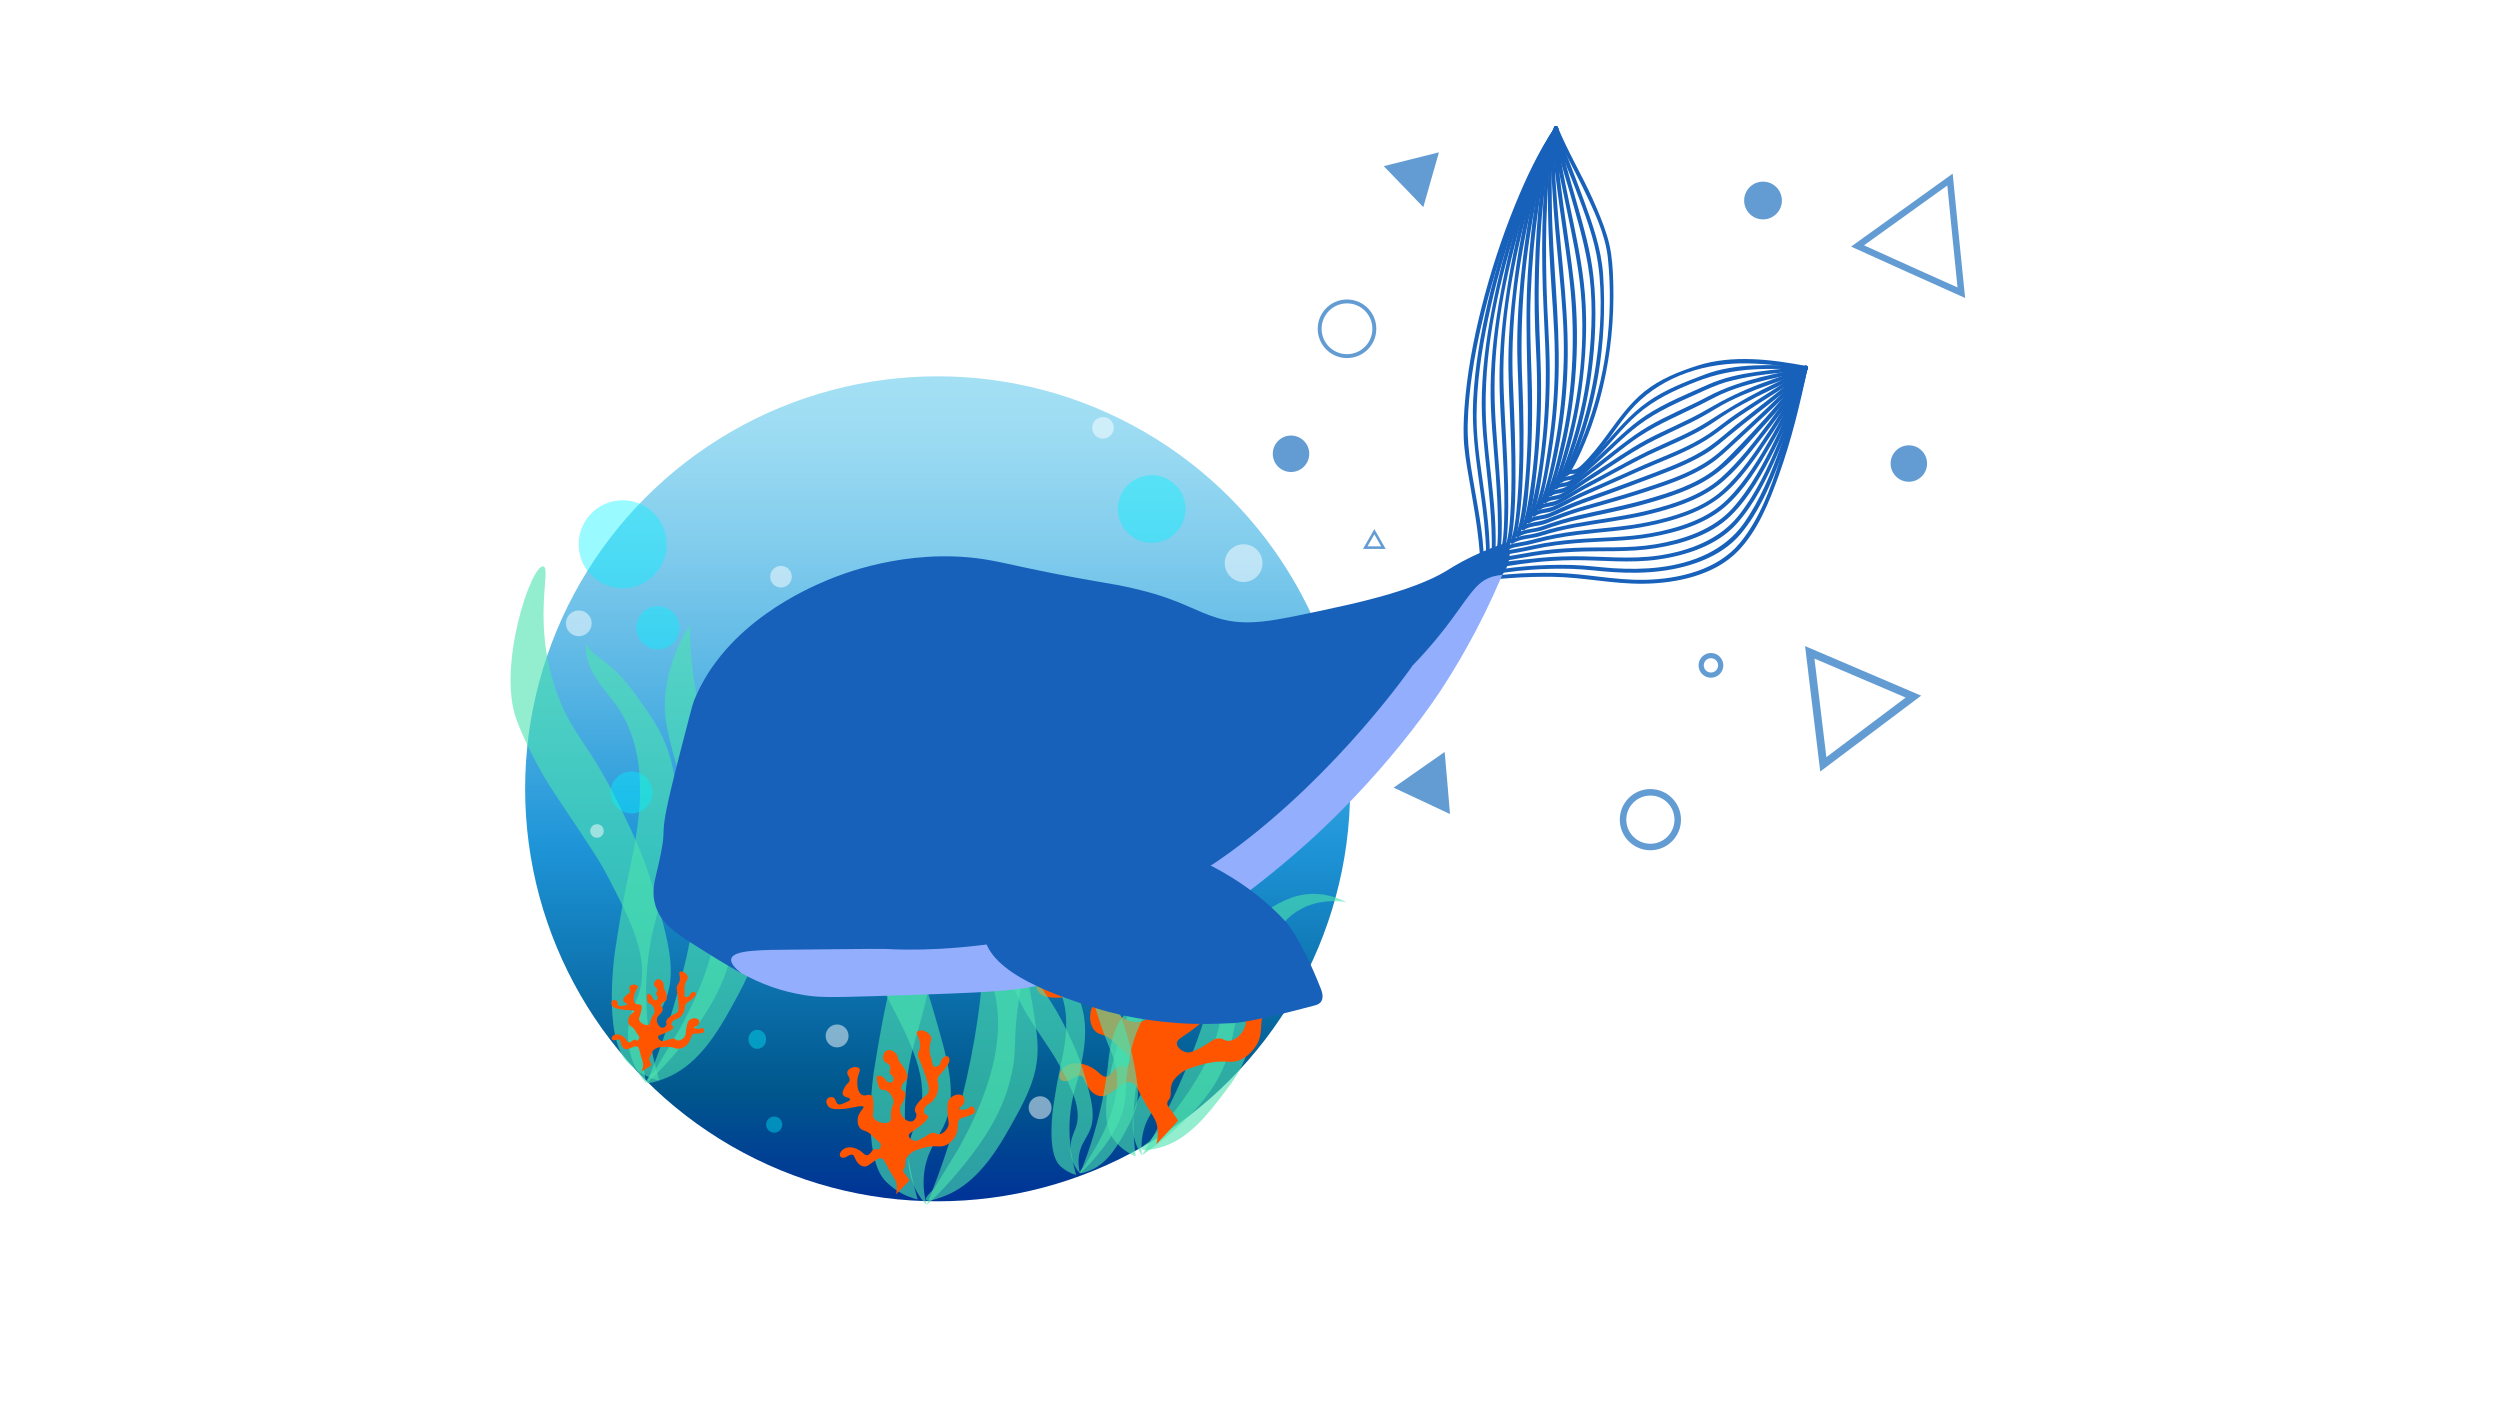 <?xml version="1.0" encoding="utf-8"?>
<!-- Generator: Adobe Illustrator 22.1.0, SVG Export Plug-In . SVG Version: 6.00 Build 0)  -->
<svg version="1.1" xmlns="http://www.w3.org/2000/svg" xmlns:xlink="http://www.w3.org/1999/xlink" x="0px" y="0px"
	 viewBox="0 0 1920 1080" style="enable-background:new 0 0 1920 1080;" xml:space="preserve">
<style type="text/css">
	.st0{fill:#FFFFFF;}
	.st1{fill:none;stroke:#639CD3;stroke-width:3;stroke-miterlimit:10;}
	.st2{fill:#639CD3;}
	.st3{fill:none;stroke:#639CD3;stroke-width:5;stroke-miterlimit:10;}
	.st4{fill:none;stroke:#639CD3;stroke-width:4;stroke-miterlimit:10;}
	.st5{fill:none;stroke:#639CD3;stroke-width:6;stroke-miterlimit:10;}
	.st6{fill:none;stroke:#639CD3;stroke-width:2;stroke-miterlimit:10;}
	.st7{fill:url(#SVGID_1_);}
	.st8{opacity:0.6;}
	.st9{fill:#4BE2AF;}
	.st10{fill:#FF5500;}
	.st11{opacity:0.4;fill:#00F3FF;enable-background:new    ;}
	.st12{opacity:0.5;fill:#FFFFFF;enable-background:new    ;}
	.st13{fill:#1761BA;}
	.st14{fill:#92AEFC;}
</style>
<g id="Calque_2">
	<rect x="-76" y="-88" class="st0" width="2138" height="1346"/>
</g>
<g id="Calque_1">
	<g id="Calque_4">
		<circle class="st1" cx="1034.5" cy="252.5" r="21"/>
		<circle class="st2" cx="1354" cy="154" r="14.5"/>
		<circle class="st3" cx="1267.5" cy="629.5" r="21"/>
		<circle class="st4" cx="1314" cy="511" r="7.5"/>
		<circle class="st2" cx="991.5" cy="348.5" r="14"/>
		<polygon class="st5" points="1429.7,518 1469.5,535 1434.9,561 1400.3,587 1395.1,544 1389.9,501 		"/>
		<polygon class="st3" points="1497.6,137.9 1501.9,181.4 1506.3,224.8 1466.4,206.9 1426.6,188.9 1462.1,163.4 		"/>
		<polygon class="st2" points="1105.1,117 1099.1,138 1093.1,159.1 1077.9,143.3 1062.7,127.6 1083.9,122.3 		"/>
		<polygon class="st6" points="1055.5,408.4 1059,414.5 1062.5,420.6 1055.5,420.6 1048.5,420.6 1052,414.5 		"/>
		<polygon class="st2" points="1109.5,577.5 1111.6,601.4 1113.6,625.2 1091.9,615 1070.3,604.9 1089.9,591.2 		"/>
		<circle class="st2" cx="1466" cy="356" r="14"/>
	</g>
	<g id="Calque_2_1_">
		<linearGradient id="SVGID_1_" gradientUnits="userSpaceOnUse" x1="720.1" y1="289" x2="720.1" y2="922.6">
			<stop  offset="0" style="stop-color:#A4E0F4"/>
			<stop  offset="7.786371e-02" style="stop-color:#9BDBF2"/>
			<stop  offset="0.207" style="stop-color:#81CCED"/>
			<stop  offset="0.372" style="stop-color:#58B5E4"/>
			<stop  offset="0.565" style="stop-color:#1F95D8"/>
			<stop  offset="0.567" style="stop-color:#1E95D8"/>
			<stop  offset="0.865" style="stop-color:#00578D"/>
			<stop  offset="0.994" style="stop-color:#003497"/>
		</linearGradient>
		<circle class="st7" cx="720.1" cy="605.8" r="316.8"/>
	</g>
	<g id="Calque_3">
		<g class="st8">
			<path class="st9" d="M859.5,879.8c0,0-2.8-2.7-5-5.8c-13-18.4,3.4-69.9,3.4-69.9c15.6-49,16.7-44.6,25.1-71.8
				c7.5-24.2,10.7-51.3,0.1-74.4c-3.2-6.9-7.5-13.2-10.6-20.2c-3.1-6.9-5-14.9-2.8-22.2c1.9,5.4,6.5,9.3,10.5,13.5
				c7.9,8.4,13.2,18.8,18.3,29.1c3.4,7.1,6.7,14.2,8.9,21.8c6.3,21.9,2.6,45.6-4.5,67.3c-11.4,34.6-17.5,38.3-25.1,63.7
				c-5.1,16.9-9.9,42.6-5.6,77.2C868.8,886.7,864.1,884.2,859.5,879.8z"/>
		</g>
		<g class="st8">
			<path class="st9" d="M878,869.3c3.3-13.9,11.3-20.7,16.5-27.8c12.4-17.2,9.6-38.7,5.2-73.5c-2.4-18.8-6.4-32.1-11.2-48.5
				c-13.4-45.2-22.6-49.9-28.1-76.9c-9.5-46.6,8.9-78.1,3.6-79.8c-7.2-2.4-37.9,56.6-31.1,90.8c2.8,14.1,8.7,30.4,8.7,30.4
				c3.4,9.4,6.5,16.2,8.2,19.8c12.9,28.1,19.6,42,23.3,53.1c9.9,29.3,18.7,55.6,7.3,76.4c-3.1,5.6-8.4,12.1-10,23.3
				c-0.5,3.3-1.9,13.8,3.3,25c1.2,2.5,2.4,4.5,3.3,5.8C876.5,883,876.3,876.6,878,869.3z"/>
		</g>
		<g class="st8">
			<path class="st9" d="M899.1,870.2c10.4-9.1,29.2-25.8,39.4-47.9c10.5-22.8,4.6-23.8,17.8-61.1c4.6-13.2,10.9-25.7,18.5-37.4
				c7.6-11.6,13.6-20.1,24.8-25.9c13.9-7.3,27.9-6.1,34.6-5c-11.5-5.9-21.1-6.5-26.3-6.4c-15.8,0.3-27.4,7.8-38.8,15.1
				c-8.6,5.6-15.4,12.5-15.4,12.5s-0.4,0.4-0.8,0.8c-15.8,16.7-23.4,52.6-23.4,52.6c-4.1,14.6-9.3,30.2-15.8,46.5
				c-11.3,28.5-24.2,53-36.7,73.3C886.6,880.7,894,874.6,899.1,870.2z"/>
		</g>
		<g class="st8">
			<path class="st9" d="M954.9,711.6c1.7,9.5,6.1,36.2,5.8,70.1c-0.2,13.7-1,20.3-3.2,27.4c-3.3,10.8-9.8,20.4-16.7,29.4
				c-12.4,16.3-28.4,37.6-51,43.1c-1.1,0.3-12,2.9-12.9,0.8c-0.5-1.3,2.8-3.8,5.8-5.8c6.4-7.7,12.9-15.4,19.3-23.1
				c35.2-45.3,39.2-77.2,35.7-98.4c-1.6-9.8-5.5-21.2-10-49.3c-5.7-35.3-4.2-46.2-3.3-51.2c1.8-10.1,6.8-27.4,23-46.3
				c-2.6,16.4-4.6,40-0.2,67.8C949.6,690.3,951,689.6,954.9,711.6z"/>
		</g>
		<g>
			<path class="st10" d="M888.1,878.7c1.1-4.5,1.2-8.1,1-10.4c-0.5-9.8-4.6-10.4-14.4-30.2c-1.4-2.8-3.1-6.2-6.2-7
				c-2.9-0.7-5.8,1.1-8.3,2.9c-2.3,1.7-4.6,3.3-7,5c-1.5,1-3,2.1-4.7,2.6c-3.6,1-7.6-0.6-10.2-3.3c-2.7-2.7-4.3-6.2-5.8-9.6
				c-0.3-0.7-0.6-1.4-1.2-1.9c-0.9-0.8-2.3-0.8-3.4-0.5c-2.5,0.6-4.5,2.4-6.9,3.4s-5.6,1-6.9-1.2c-0.9-1.4-0.6-3.2,0-4.7
				c1.4-3.3,4.6-5.7,8-6.7c3.5-1,7.2-0.6,10.7,0.4c4,1.2,7.7,3.2,10.7,6c1.7,1.5,3.4,3.4,5.7,3.4c5.1,0,7-9.2,12.1-8.3
				c0.9,0.2,1.7,0.7,2.6,0.8c2.1,0.3,4.2-3.5,3.9-6.3c-0.2-2.4-2-3.3-7.5-8.2c-6-5.4-4.9-5.2-7.5-7c-6.2-4.3-8.8-2.9-12-6.3
				c-4.2-4.5-3.6-11.4-3.5-12.5c0.9-9.5,9-13.8,7.6-16.1c-2-3.4-20.8,4.6-38.1,3c-2.2-0.2-6.3-0.7-8.9-3.9c-1.6-2-3.2-5.9-1.3-8.9
				c1.7-2.6,5.6-3.6,8.3-2.5c4,1.7,2.9,7.5,6.8,9.1c2,0.8,4.3-0.2,8.8-2.1c3.6-1.5,7-3,6.9-4.6c-0.1-2.4-7.8-1.8-9.6-6.2
				c-1.3-2.9,0.8-6.6,2.6-9.8c3.2-5.7,5.8-5.5,6.3-8.9c0.7-4.8-4.3-7.1-2.9-11.5c0.8-2.5,3.2-3.8,4.3-4.5c3.8-2.1,9.5-2.3,11.6,0.4
				c2.2,2.8-1.7,6.4-2.6,14.9c-0.6,6.2,0.2,16.8,5.9,19.9c4.7,2.6,9-1.9,12.7,1.1c2.5,2,2.6,6.1,2.6,14.1c0.1,10.3-1.6,11.8,0,14.9
				c3.6,7.1,17.5,9.8,21.8,5.2c2.8-3-0.4-7.1,2.4-17.5c1.4-5.4,2.6-5.4,2.5-8.4c-0.3-7.7-8.2-16-13.3-15.6c-0.7,0-2.6,0.3-4.2-0.8
				c-1-0.7-1.5-1.7-1.7-2.3c-1.2-3-5.4-13.1-2.1-15.3c2.2-1.4,7.3,0.8,9.8,4c1.1,1.4,1.1,2.4,2.5,3.4c1.8,1.3,5.2,2.2,7.2,0.3
				c2.1-1.9,1.6-5.3,0.5-7.2c-1.1-2-2.3-1.6-3.5-3.4c-2.1-3.2,0.8-6-0.4-9.9c-1.4-4.5-6.6-3.7-8.5-8.2c-1.8-4.2,0.2-11,4.6-12.9
				c4.8-2,11,2.3,13.2,6.5c1.3,2.5,0.7,4.3,2.9,8c1.2,2.1,1.6,1.9,3.9,4.9c2.3,3,5.1,6.8,6.3,11.9c0.6,2.4,0.9,3.8,0.3,5.4
				c-0.9,3.1-3.4,3.2-5.8,6.9c-0.3,0.5-3.3,5.4-1.6,8.1c1,1.5,2.5,1,3.8,2.6s1.2,3.8,0.7,6.4c-1.6,8.3-5.8,9.6-6.6,15.3
				c-0.7,5.5,2.2,10.9,5.7,13.9c1.4,1.2,6,5.2,10.6,3.3c3.5-1.4,5.5-5.5,5.1-8.7c-0.2-2.2-1.4-2.5-2-4.5c-1.3-4.7,3-9.8,6.2-13.5
				c6.3-7.3,9.3-6.6,11.3-10.9c1.9-4,0.7-8.2-1.8-16.5c-1.4-4.9-5.6-17.4-10.2-27.4c-0.6-1.2-2-4.3-1.5-8c0.3-2.3,1.1-2.7,1.8-5
				c2.4-7.4-1.3-15.9-1.5-16.3c-1.3-2.8-2.9-4.8-2-6.8c0.6-1.3,1.9-1.9,2.4-2.1c4.7-2,13.5,1.8,16.1,8c1.8,4.3-1.4,5.1-1.9,15.1
				c-0.4,8.6,1.9,9,4.2,21.6c0.1,0.5,0.3,1.6,1.2,2.3c1.8,1.3,5.4,0.4,7.6-1.7c2.6-2.5,0.9-4.8,3.5-8.2c1.8-2.2,5-4.4,7.3-3.4
				c1.7,0.7,2.2,2.8,2.3,3.2c0.4,1.7,0.6,4.9-6.3,13.9c-5.7,7.3-8.3,8.4-9.1,12.8c-0.6,3.3,0.7,3.8,0.9,8.3
				c0.3,6.8-2.1,15.8-8.1,21.6c-4.3,4.2-8,4.3-9.9,9.2c-0.4,0.9-1.7,4.2-0.2,6.7c1.4,2.3,4.1,1.7,4.8,3.3
				c1.7,3.6-9.3,12.3-11.7,14.2c-9.2,7.3-14,8.5-14,12c0,3.3,4.3,6.5,8.1,7c1,0.1,3.1,0.3,10.8-4c8.1-4.5,9.3-6.7,13.3-6.8
				c3.9,0,4.2,2,7.7,1.9c5.3-0.3,10.5-5.4,12.4-10.8c1.8-4.9-0.3-6.5-0.8-17.8c-0.4-8.9-0.5-13.5,2.3-17.4c2.9-4.1,8.2-6.9,13.1-6.5
				c1.2,0.1,3.9,0.3,5.6,2.3c2.2,2.6,1.7,6.6,0.6,9.2c-2.1,4.8-7.1,5.6-6.7,7.1c0.4,1.6,7.2,2.7,12.2-0.1c2.6-1.4,3.3-3.1,5-2.8
				c2.5,0.4,4.8,4.8,3.7,7.8c-0.5,1.4-1.7,2.4-9,5c-8.5,3-8.4,2.1-10,3.2c-6.1,4.2-1.1,13-6.7,23.3c-0.5,0.8-5.8,10.4-15.5,13
				c-6.3,1.7-9.4-0.9-20.9,1.3c-3.5,0.6-6.1,1.4-8,2c-7.3,2.2-11,3.2-14.6,6.3c-2.5,2.1-5.9,4.9-6.9,9.5c-0.9,4,0.5,7.5-1.8,10.5
				c-0.4,0.5-1.3,1.5-1.3,3c0,1.3,0.8,2.3,1.2,2.8c1.6,2,4,5.5,7.2,10.3C899.4,866.8,893.7,872.8,888.1,878.7z"/>
		</g>
		<g class="st8">
			<path class="st9" d="M489.2,822.1c0,0-3.9-2.8-7.3-6.2c-19.6-20.1-9.4-86.7-9.4-86.7c9.7-63.4,11.8-58.2,16.9-93.4
				c4.5-31.3,3.2-65.3-14.4-91.7c-5.3-7.9-11.8-14.8-17-22.8c-5.2-7.9-9-17.3-7.8-26.7c3.4,6.3,9.9,10.2,15.5,14.6
				c11.3,8.8,20,20.5,28.2,32.3c5.6,8,11.1,16.2,15.2,25.1c12,25.8,12.1,55.7,7.5,83.8c-7.3,44.8-14.1,50.5-18.5,83.3
				c-3,21.8-3.9,54.4,8.2,96.2C502.1,828.9,495.8,826.7,489.2,822.1z"/>
		</g>
		<g class="st8">
			<path class="st9" d="M494.4,809.8c1.4-17.8,9.9-27.7,14.8-37.5c11.9-23.6,4.3-49.6-8-91.5c-6.6-22.7-14.1-38.4-23.2-57.5
				c-25.3-53.1-37.6-57.1-49.6-89.3c-20.8-55.6-4.3-97.9-11.2-99c-9.3-1.5-35.6,77.1-20.5,117.8c6.2,16.8,16.6,35.7,16.6,35.7
				c6,10.9,11.2,18.7,13.9,22.8c21.3,32,32.3,47.9,39,60.8c17.9,34.2,33.9,64.8,23.9,92.6c-2.7,7.5-8,16.6-7.8,30.7
				c0.1,4.2,0.4,17.4,9,30.1c1.9,2.9,3.9,5.1,5.2,6.5C495.2,826.9,493.7,819.1,494.4,809.8z"/>
		</g>
		<g class="st8">
			<path class="st9" d="M520.5,806.8c11-13.2,30.9-37.5,39.1-66.7c8.5-30.1,1.1-30.2,10-78.7c3.1-17.1,8.4-33.8,15.5-49.7
				c7.1-15.8,12.9-27.4,25.4-36.8c15.7-11.7,33.2-12.9,41.6-12.9c-15.3-5-27.3-3.9-33.7-2.8c-19.4,3.4-32.3,14.9-44.8,26.2
				c-9.6,8.6-16.5,18.4-16.5,18.4s-0.4,0.6-0.8,1.1c-16.2,23.6-18.6,69.3-18.6,69.3c-2.2,18.7-5.6,39-10.4,60.4
				c-8.4,37.3-19.5,70-30.8,97.5C507.2,822.2,515.2,813.2,520.5,806.8z"/>
		</g>
		<g class="st8">
			<path class="st9" d="M559.2,605.7c3.9,11.3,14.6,43.4,20.8,85.2c2.5,16.9,2.7,25.2,1.4,34.3c-1.9,14-8.1,27-14.8,39.4
				c-12.2,22.5-27.6,51.9-54.4,63c-1.3,0.5-14.3,5.9-15.7,3.5c-0.9-1.4,2.7-5.3,6-8.3c6.4-10.7,12.9-21.5,19.3-32.2
				c34.6-62.7,33.2-102.8,24.8-128.2c-3.9-11.8-10.9-25-22-58.7c-13.9-42.4-14.2-56.1-14.1-62.4c0.3-12.8,3-35.1,19.3-61.5
				c0,20.7,2.2,50.2,13,83.5C548.5,580.4,550.1,579.3,559.2,605.7z"/>
		</g>
		<g>
			<path class="st10" d="M492.5,823c0.8-1.6,1.2-2.9,1.3-3.7c0.7-3.6-0.8-4.2-2.6-12.4c-0.3-1.2-0.6-2.6-1.6-3.1s-2.3-0.1-3.3,0.3
				c-1,0.4-2,0.8-3,1.2c-0.6,0.3-1.3,0.5-2,0.5c-1.4,0.1-2.7-0.9-3.5-2.1s-1-2.7-1.3-4.1c-0.1-0.3-0.1-0.6-0.3-0.8
				c-0.3-0.4-0.8-0.5-1.2-0.5c-1,0-1.9,0.5-2.8,0.6c-1,0.2-2.1-0.1-2.4-1.1c-0.2-0.6,0.1-1.2,0.4-1.7c0.8-1.1,2.2-1.7,3.6-1.7
				s2.7,0.4,3.9,1.1c1.4,0.8,2.5,1.9,3.4,3.2c0.5,0.7,0.9,1.6,1.8,1.8c1.9,0.5,3.4-2.8,5.2-1.9c0.3,0.1,0.6,0.4,0.9,0.5
				c0.7,0.3,1.9-0.9,2-2c0.1-0.9-0.4-1.4-2-3.7c-1.7-2.5-1.3-2.4-2.1-3.3c-1.9-2.1-3-1.9-3.9-3.4c-1.1-2.1-0.3-4.5-0.2-4.9
				c1.2-3.4,4.5-4.3,4.3-5.2c-0.4-1.4-8.1-0.2-14.3-2.4c-0.8-0.3-2.3-0.9-2.9-2.2c-0.4-0.9-0.7-2.5,0.3-3.4c0.9-0.8,2.4-0.8,3.3-0.2
				c1.3,1,0.4,3,1.7,4c0.7,0.5,1.6,0.3,3.4,0c1.5-0.2,2.9-0.4,3-1.1c0.2-0.9-2.7-1.4-3-3.1c-0.2-1.2,0.9-2.4,1.9-3.4
				c1.7-1.8,2.7-1.5,3.1-2.7c0.7-1.7-0.9-3,0-4.5c0.5-0.9,1.5-1.1,2-1.3c1.6-0.4,3.7,0,4.2,1.2c0.6,1.2-1.2,2.2-2.3,5.2
				c-0.8,2.2-1.5,6.2,0.4,7.9c1.5,1.4,3.5,0.1,4.6,1.5c0.7,1,0.4,2.5-0.3,5.4c-0.9,3.8-1.7,4.2-1.4,5.5c0.7,2.9,5.5,5.2,7.6,3.9
				c1.3-0.8,0.5-2.6,2.5-6.2c1-1.9,1.4-1.8,1.7-2.9c0.6-2.9-1.6-6.6-3.5-7c-0.3,0-1-0.1-1.5-0.7c-0.3-0.4-0.4-0.8-0.4-1
				c-0.2-1.2-0.8-5.3,0.6-5.8c0.9-0.3,2.6,1,3.2,2.4c0.3,0.6,0.2,1,0.6,1.5c0.5,0.6,1.7,1.3,2.6,0.8s1.1-1.8,0.8-2.6
				c-0.2-0.8-0.7-0.8-1-1.6c-0.5-1.4,0.9-2.1,0.8-3.7c-0.1-1.8-2.1-2-2.4-3.8c-0.3-1.7,1.1-4,2.9-4.3c1.9-0.3,3.9,1.8,4.3,3.6
				c0.2,1.1-0.1,1.6,0.3,3.2c0.2,0.9,0.4,0.9,1,2.2s1.3,3,1.2,5c0,0.9,0,1.5-0.4,2c-0.6,1.1-1.5,0.9-2.7,2c-0.2,0.2-1.7,1.7-1.3,2.8
				c0.2,0.6,0.8,0.6,1.2,1.3c0.3,0.7,0.1,1.5-0.3,2.4c-1.4,2.9-3,3-3.8,5s-0.2,4.2,0.8,5.6c0.4,0.6,1.7,2.5,3.6,2.2
				c1.4-0.2,2.5-1.5,2.7-2.7c0.1-0.8-0.3-1-0.3-1.8c0-1.8,2-3.3,3.5-4.4c3-2.1,4-1.6,5.2-3c1-1.3,1-3,0.8-6.2
				c-0.1-1.9-0.5-6.9-1.3-11c-0.1-0.5-0.3-1.8,0.2-3.1c0.3-0.8,0.6-0.9,1.1-1.7c1.6-2.5,1-6,0.9-6.1c-0.2-1.1-0.6-2-0.1-2.7
				c0.3-0.4,0.9-0.5,1.1-0.5c1.9-0.3,4.8,1.9,5.2,4.4c0.3,1.8-1,1.7-2.1,5.4c-0.9,3.1-0.1,3.5-0.4,8.3c0,0.2,0,0.6,0.2,1
				c0.5,0.6,2,0.7,2.9,0.1c1.2-0.7,0.8-1.7,2-2.7c0.9-0.7,2.2-1.2,3-0.6c0.6,0.4,0.6,1.2,0.6,1.4c0,0.7-0.2,1.9-3.6,4.5
				c-2.7,2.2-3.8,2.3-4.5,3.9c-0.5,1.2-0.1,1.5-0.4,3.1c-0.5,2.5-2.2,5.6-5,7.2c-2,1.1-3.3,0.9-4.5,2.5c-0.2,0.3-1,1.4-0.7,2.5
				c0.3,1,1.3,1,1.5,1.7c0.3,1.5-4.5,3.7-5.6,4.2c-4.1,1.8-5.9,1.8-6.2,3.1c-0.3,1.2,1,2.8,2.3,3.3c0.3,0.1,1.1,0.4,4.3-0.5
				c3.4-0.9,4-1.6,5.5-1.3c1.4,0.3,1.4,1.1,2.7,1.4c2,0.4,4.3-1,5.6-2.8c1.1-1.6,0.5-2.4,1.3-6.6c0.7-3.3,1-5,2.4-6.2
				s3.6-1.8,5.4-1.2c0.4,0.1,1.4,0.5,1.9,1.4c0.6,1.1,0,2.6-0.6,3.4c-1.2,1.6-3.1,1.4-3.1,2s2.4,1.6,4.5,1.1
				c1.1-0.3,1.5-0.8,2.1-0.6c0.9,0.4,1.3,2.2,0.7,3.2c-0.3,0.5-0.9,0.7-3.8,1c-3.4,0.3-3.3,0-4,0.3c-2.6,1-1.6,4.7-4.6,8
				c-0.2,0.3-3.1,3.3-6.9,3.4c-2.5,0.1-3.4-1.2-7.8-1.4c-1.3-0.1-2.4,0-3.1,0c-2.9,0.1-4.3,0.2-6,1c-1.1,0.5-2.6,1.3-3.4,2.9
				c-0.7,1.4-0.5,2.8-1.6,3.7c-0.2,0.1-0.6,0.4-0.8,1c-0.1,0.5,0.1,0.9,0.2,1.1c0.4,0.9,1,2.4,1.7,4.4
				C497.8,819.6,495.2,821.3,492.5,823z"/>
		</g>
		<g class="st8">
			<path class="st9" d="M817.6,898.2c0,0-2-1.4-3.8-3.2c-10.2-10.4-4.9-45-4.9-45c5-32.9,6.1-30.2,8.8-48.5
				c2.4-16.3,1.6-33.9-7.5-47.6c-2.7-4.1-6.1-7.7-8.8-11.8s-4.7-9-4-13.9c1.8,3.3,5.1,5.3,8.1,7.6c5.9,4.6,10.4,10.7,14.6,16.8
				c2.9,4.2,5.7,8.4,7.9,13c6.3,13.4,6.3,28.9,3.9,43.5c-3.8,23.3-7.3,26.2-9.6,43.3c-1.5,11.3-2,28.2,4.2,50
				C824.3,901.7,821,900.6,817.6,898.2z"/>
		</g>
		<g class="st8">
			<path class="st9" d="M828.4,889.6c0.7-9.2,5.2-14.4,7.7-19.5c6.2-12.2,2.2-25.8-4.1-47.5c-3.4-11.8-7.3-19.9-12.1-29.9
				c-13.1-27.6-19.5-29.6-25.8-46.4c-10.8-28.9-2.2-50.8-5.8-51.4c-4.9-0.8-18.5,40-10.7,61.2c3.2,8.7,8.6,18.6,8.6,18.6
				c3.1,5.7,5.8,9.7,7.2,11.9c11.1,16.6,16.8,24.9,20.3,31.6c9.3,17.8,17.6,33.7,12.4,48.1c-1.4,3.9-4.1,8.6-4,15.9
				c0,2.2,0.2,9,4.7,15.7c1,1.5,2,2.6,2.7,3.4C828.8,898.6,828,894.5,828.4,889.6z"/>
		</g>
		<g class="st8">
			<path class="st9" d="M841.9,888.1c5.7-6.9,16.1-19.5,20.3-34.6c4.4-15.7,0.6-15.7,5.2-40.9c1.6-8.9,4.3-17.6,8.1-25.8
				c3.7-8.2,6.7-14.2,13.2-19.1c8.2-6.1,17.2-6.7,21.6-6.7c-7.9-2.6-14.2-2-17.5-1.4c-10.1,1.8-16.8,7.8-23.3,13.6
				c-5,4.5-8.6,9.5-8.6,9.5s-0.2,0.3-0.4,0.6c-8.4,12.3-9.7,36-9.7,36c-1.2,9.7-2.9,20.2-5.4,31.4c-4.4,19.4-10.1,36.3-16,50.6
				C835,896.1,839.1,891.4,841.9,888.1z"/>
		</g>
		<g class="st8">
			<path class="st9" d="M862,783.6c2,5.9,7.6,22.6,10.8,44.2c1.3,8.8,1.4,13.1,0.7,17.8c-1,7.3-4.2,14-7.7,20.5
				c-6.3,11.7-14.3,26.9-28.3,32.7c-0.7,0.3-7.4,3.1-8.2,1.8c-0.5-0.8,1.4-2.7,3.1-4.3c3.3-5.6,6.7-11.2,10-16.7
				c17.9-32.6,17.3-53.4,12.9-66.6c-2-6.1-5.7-13-11.4-30.5c-7.2-22-7.4-29.1-7.3-32.4c0.1-6.6,1.6-18.2,10-31.9
				c0,10.8,1.1,26.1,6.8,43.4C856.4,770.5,857.3,770,862,783.6z"/>
		</g>
		<g class="st8">
			<path class="st9" d="M687.7,913.6c0,0-3.9-2.7-7.3-6.1c-19.5-19.7-9.2-85.1-9.2-85.1c9.9-62.3,12-57.1,17.2-91.7
				c4.6-30.8,3.4-64.1-14.1-89.9c-5.2-7.7-11.8-14.5-16.9-22.3c-5.2-7.8-8.9-17-7.7-26.2c3.4,6.2,9.8,10,15.5,14.3
				c11.3,8.6,19.9,20.1,28.1,31.6c5.6,7.9,11,15.9,15.1,24.6c12,25.3,11.9,54.6,7.3,82.2c-7.4,44-14.2,49.6-18.8,81.8
				c-3,21.4-4,53.4,7.9,94.4C700.6,920.2,694.3,918.1,687.7,913.6z"/>
		</g>
		<g class="st8">
			<path class="st9" d="M709.5,903.3c1.4-17.8,9.9-27.7,14.8-37.5c11.9-23.6,4.3-49.6-8-91.5c-6.6-22.7-14.1-38.4-23.2-57.5
				c-25.3-53.1-37.6-57.1-49.6-89.3c-20.8-55.6-4.3-97.9-11.2-99c-9.3-1.5-35.6,77.1-20.5,117.8c6.2,16.8,16.6,35.7,16.6,35.7
				c6,10.9,11.2,18.7,13.9,22.8c21.3,32,32.3,47.9,39,60.8c17.9,34.2,33.9,64.8,23.9,92.6c-2.7,7.5-8,16.6-7.8,30.7
				c0.1,4.2,0.4,17.4,9,30.1c1.9,2.9,3.9,5.1,5.2,6.5C710.3,920.4,708.8,912.6,709.5,903.3z"/>
		</g>
		<g class="st8">
			<path class="st9" d="M735.6,900.3c11-13.2,30.9-37.5,39.1-66.7c8.5-30.1,1.1-30.2,10-78.7c3.1-17.1,8.4-33.8,15.5-49.7
				c7.1-15.8,12.9-27.4,25.4-36.8c15.7-11.7,33.2-12.9,41.6-12.9c-15.3-5-27.3-3.9-33.7-2.8c-19.4,3.4-32.3,14.9-44.8,26.2
				c-9.6,8.6-16.5,18.4-16.5,18.4s-0.4,0.6-0.8,1.1c-16.2,23.6-18.6,69.3-18.6,69.3c-2.2,18.7-5.6,39-10.4,60.4
				c-8.4,37.3-19.5,70-30.8,97.5C722.3,915.7,730.2,906.7,735.6,900.3z"/>
		</g>
		<g class="st8">
			<path class="st9" d="M774,698c3.9,11.2,14.6,43,20.7,84.4c2.5,16.8,2.7,25,1.4,34c-1.9,13.9-8.1,26.8-14.8,39.1
				c-12.2,22.3-27.7,51.4-54.5,62.5c-1.3,0.5-14.3,5.9-15.7,3.5c-0.9-1.4,2.8-5.2,6.1-8.3c6.5-10.6,12.9-21.3,19.4-31.9
				c34.6-62.2,33.4-101.9,24.9-127.1c-3.9-11.7-10.9-24.8-21.9-58.2c-13.8-42-14.1-55.5-14-61.8c0.3-12.7,3.1-34.8,19.4-60.9
				c-0.1,20.5,2.1,49.7,12.9,82.7C763.4,673,765,671.9,774,698z"/>
		</g>
		<g>
			<path class="st10" d="M688.2,917.2c0.6-2.6,0.7-4.7,0.6-6c-0.3-5.7-2.7-6-8.4-17.5c-0.8-1.7-1.8-3.6-3.6-4.1
				c-1.7-0.4-3.4,0.7-4.8,1.7c-1.3,1-2.7,1.9-4,2.9c-0.8,0.6-1.7,1.2-2.7,1.5c-2.1,0.6-4.4-0.4-5.9-1.9s-2.5-3.6-3.4-5.6
				c-0.2-0.4-0.4-0.8-0.7-1.1c-0.5-0.4-1.3-0.4-2-0.3c-1.4,0.4-2.6,1.4-4,2s-3.2,0.6-4-0.7c-0.5-0.8-0.4-1.9,0-2.7
				c0.8-1.9,2.6-3.3,4.7-3.9c2-0.6,4.2-0.4,6.2,0.2c2.3,0.7,4.5,1.9,6.2,3.5c1,0.9,2,2,3.3,2c3,0,4.1-5.4,7-4.8
				c0.5,0.1,1,0.4,1.5,0.5c1.2,0.2,2.4-2,2.3-3.7c-0.1-1.4-1.2-1.9-4.4-4.8c-3.5-3.1-2.9-3-4.4-4.1c-3.6-2.5-5.1-1.7-7-3.7
				c-2.5-2.6-2.1-6.6-2-7.3c0.5-5.5,5.2-8,4.4-9.3c-1.2-2-12.1,2.7-22.1,1.7c-1.3-0.1-3.7-0.4-5.1-2.3c-0.9-1.2-1.9-3.4-0.8-5.2
				c1-1.5,3.3-2.1,4.8-1.4c2.3,1,1.7,4.4,3.9,5.3c1.2,0.5,2.5-0.1,5.1-1.2c2.1-0.9,4.1-1.7,4-2.7c-0.1-1.4-4.5-1.1-5.6-3.6
				c-0.7-1.7,0.5-3.8,1.5-5.7c1.9-3.3,3.4-3.2,3.7-5.2c0.4-2.8-2.5-4.2-1.7-6.7c0.5-1.5,1.8-2.2,2.5-2.6c2.2-1.2,5.5-1.3,6.7,0.2
				c1.3,1.6-1,3.7-1.5,8.6c-0.4,3.6,0.1,9.7,3.4,11.6c2.7,1.5,5.2-1.1,7.4,0.6c1.5,1.2,1.5,3.5,1.5,8.2c0,6-0.9,6.9,0,8.6
				c2.1,4.1,10.1,5.7,12.7,3c1.7-1.7-0.2-4.1,1.4-10.2c0.8-3.2,1.5-3.1,1.4-4.9c-0.2-4.5-4.8-9.3-7.7-9.1c-0.4,0-1.5,0.2-2.4-0.5
				c-0.6-0.4-0.8-1-1-1.3c-0.7-1.8-3.1-7.6-1.2-8.9c1.3-0.8,4.3,0.5,5.7,2.3c0.6,0.8,0.7,1.4,1.5,2c1,0.7,3,1.2,4.2,0.2
				c1.2-1.1,0.9-3.1,0.3-4.2c-0.6-1.1-1.4-0.9-2-2c-1.2-1.8,0.5-3.5-0.2-5.7c-0.8-2.6-3.8-2.2-4.9-4.7c-1.1-2.4,0.1-6.4,2.7-7.5
				c2.8-1.2,6.4,1.3,7.7,3.8c0.7,1.5,0.4,2.5,1.7,4.7c0.7,1.2,0.9,1.1,2.2,2.9c1.3,1.8,3,3.9,3.6,6.9c0.3,1.4,0.5,2.2,0.2,3.2
				c-0.6,1.8-2,1.9-3.3,4c-0.2,0.3-1.9,3.1-0.9,4.7c0.6,0.9,1.5,0.6,2.2,1.5s0.7,2.2,0.4,3.7c-0.9,4.8-3.4,5.6-3.8,8.9
				c-0.4,3.2,1.3,6.3,3.3,8.1c0.8,0.7,3.5,3,6.2,1.9c2-0.8,3.2-3.2,3-5.1c-0.1-1.3-0.8-1.4-1.1-2.6c-0.7-2.7,1.8-5.7,3.6-7.8
				c3.7-4.2,5.4-3.8,6.6-6.3c1.1-2.3,0.4-4.8-1-9.6c-0.8-2.8-3.3-10.1-5.9-15.9c-0.3-0.7-1.2-2.5-0.9-4.7c0.2-1.3,0.6-1.6,1.1-2.9
				c1.4-4.3-0.8-9.2-0.9-9.4c-0.7-1.6-1.7-2.8-1.1-3.9c0.3-0.8,1.1-1.1,1.4-1.2c2.7-1.1,7.9,1,9.4,4.6c1,2.5-0.8,3-1.1,8.8
				c-0.2,5,1.1,5.3,2.4,12.5c0.1,0.3,0.2,1,0.7,1.4c1,0.8,3.2,0.2,4.4-1c1.5-1.5,0.5-2.8,2.1-4.7c1-1.3,2.9-2.5,4.2-2
				c1,0.4,1.3,1.6,1.4,1.9c0.3,1,0.4,2.9-3.7,8.1c-3.3,4.2-4.8,4.9-5.3,7.4c-0.4,1.9,0.4,2.2,0.5,4.8c0.2,3.9-1.2,9.2-4.7,12.5
				c-2.5,2.4-4.6,2.5-5.8,5.3c-0.2,0.5-1,2.5-0.1,3.9c0.8,1.4,2.4,1,2.8,1.9c1,2.1-5.4,7.2-6.8,8.2c-5.3,4.2-8.1,4.9-8.1,6.9
				c0,1.9,2.5,3.8,4.7,4.1c0.6,0.1,1.8,0.2,6.2-2.3c4.7-2.6,5.4-3.9,7.7-3.9c2.2,0,2.5,1.2,4.5,1.1c3.1-0.2,6.1-3.1,7.2-6.2
				c1-2.8-0.2-3.8-0.5-10.4c-0.2-5.2-0.3-7.8,1.3-10.1c1.7-2.4,4.7-4,7.6-3.8c0.7,0.1,2.2,0.2,3.3,1.4c1.3,1.5,1,3.8,0.4,5.3
				c-1.2,2.8-4.1,3.3-3.9,4.1c0.3,0.9,4.2,1.5,7.1-0.1c1.5-0.8,1.9-1.8,2.9-1.6c1.4,0.2,2.8,2.8,2.2,4.5c-0.3,0.8-1,1.4-5.2,2.9
				c-4.9,1.7-4.9,1.2-5.8,1.9c-3.5,2.4-0.6,7.6-3.9,13.6c-0.3,0.5-3.3,6-9,7.5c-3.7,1-5.4-0.5-12.1,0.7c-2,0.4-3.6,0.8-4.6,1.1
				c-4.2,1.3-6.4,1.9-8.5,3.7c-1.4,1.2-3.4,2.9-4,5.5c-0.5,2.3,0.3,4.4-1.1,6.1c-0.2,0.3-0.8,0.9-0.8,1.7s0.5,1.3,0.7,1.6
				c0.9,1.2,2.3,3.2,4.2,6C694.8,910.3,691.5,913.7,688.2,917.2z"/>
		</g>
		
			<ellipse transform="matrix(0.316 -0.949 0.949 0.316 -112.2 809.133)" class="st11" cx="505.2" cy="482.4" rx="16.6" ry="16.6"/>
		<circle class="st11" cx="485" cy="608.6" r="16.1"/>
		<ellipse class="st11" cx="581.6" cy="798.2" rx="6.8" ry="7.3"/>
		<circle class="st11" cx="884.5" cy="390.9" r="26"/>
		<circle class="st11" cx="594.6" cy="863.7" r="6.2"/>
		<circle class="st11" cx="478.2" cy="418" r="33.8"/>
		<circle class="st12" cx="599.8" cy="442.9" r="8.3"/>
		<circle class="st12" cx="642.9" cy="795.6" r="8.8"/>
		<circle class="st12" cx="444.5" cy="478.7" r="9.9"/>
		<circle class="st12" cx="458.5" cy="638.2" r="5.2"/>
		<circle class="st12" cx="955.1" cy="432.5" r="14.5"/>
		<circle class="st12" cx="847.1" cy="328.6" r="8.3"/>
		<circle class="st12" cx="798.8" cy="850.7" r="8.8"/>
	</g>
	<g id="Calque_1_1_">
		<g>
			<g>
				<g>
					<path class="st13" d="M1137.5,447.7c2.7-7.9,2.4-16.7,1.8-24.9c-0.7-11.2-2.4-22.3-4.3-33.4c-3.5-21.1-8.3-42-7.8-63.5
						c0.6-25.9,4.9-51.8,10.7-77c6.2-26.9,14.2-53.3,24-79.1c9.3-24.3,20-48.6,34.6-70.2c1.1-1.6-1.5-3.1-2.6-1.5
						c-12.5,18.5-22,38.9-30.4,59.5c-10.3,25.3-18.8,51.4-25.5,77.8c-6.5,25.6-11.4,51.7-13.3,78c-0.7,10.2-1.1,20.6,0,30.8
						c1.1,10.4,3,20.6,4.8,30.9c2.3,13.4,4.7,26.9,6.1,40.5c1,10.1,2.3,21.5-1.1,31.3C1134,448.7,1136.9,449.5,1137.5,447.7
						L1137.5,447.7z"/>
				</g>
			</g>
			<g>
				<g>
					<path class="st13" d="M1193.9,98c-11.8,18-20.5,38-28.1,58c-9.5,24.8-17.1,50.3-23.1,76.1c-5.7,24.7-10,49.9-11.3,75.2
						c-1.1,21.4,1.7,42.2,4.6,63.3c1.9,13.6,3.8,27.2,4.7,40.9c0.7,9.8,1.5,20.7-1.9,30.1c-0.6,1.8,2.3,2.6,2.9,0.8
						c2.7-7.6,2.6-16.3,2.3-24.3c-0.4-11.2-1.7-22.4-3.2-33.6c-2.8-21.5-6.9-43.1-6.8-64.9c0.1-25.1,3.8-50.2,8.9-74.8
						c5.4-26,12.6-51.6,21.4-76.6c8.4-23.8,18.3-47.6,32.1-68.8C1197.6,97.9,1195,96.4,1193.9,98L1193.9,98z"/>
				</g>
			</g>
			<g>
				<g>
					<path class="st13" d="M1193.9,98c-10.9,17.4-18.8,36.8-25.7,56.1c-8.6,24.3-15.5,49.4-20.7,74.7c-4.9,23.9-8.6,48.2-9.4,72.7
						c-0.8,22.1,2,44,4.3,66c1.4,13.2,2.7,26.4,3.1,39.6c0.3,9.6,0.8,20.2-2.5,29.4c-0.7,1.8,2.2,2.6,2.9,0.8
						c2.6-7.2,2.8-15.4,2.8-23c0-11.4-0.9-22.8-2-34.1c-2.1-22.1-5.5-44.3-5.7-66.5c-0.6-49.6,10.8-100.3,26.2-147.2
						c7.6-23,16.4-46.3,29.3-66.9C1197.5,97.9,1194.9,96.4,1193.9,98L1193.9,98z"/>
				</g>
			</g>
			<g>
				<g>
					<path class="st13" d="M1193.9,98c-10.2,17-17.3,35.9-23.4,54.7c-7.7,23.6-13.6,47.8-18,72.2c-4.3,23.5-7.3,47.3-7.7,71.2
						c-0.4,22.7,2.3,45.4,3.9,68c0.9,13,1.7,26,1.7,39c0,9.2,0.1,19.4-3.2,28.1c-0.7,1.8,2.2,2.6,2.9,0.8c2.6-7,3-14.9,3.2-22.3
						c0.3-11.1-0.2-22.2-0.8-33.2c-1.4-23.2-4-46.4-4.6-69.6c-1.2-47.9,8.5-96.9,22.1-142.6c6.7-22.3,14.5-44.8,26.4-64.8
						C1197.5,97.8,1194.9,96.3,1193.9,98L1193.9,98z"/>
				</g>
			</g>
			<g>
				<g>
					<path class="st13" d="M1193.8,97.9c-9.5,16.7-15.7,35.2-21,53.5c-6.7,23.2-11.8,46.9-15.4,70.8c-3.5,22.6-5.8,45.6-5.8,68.5
						c0.1,23.4,2.3,46.9,3.2,70.3c0.5,12.6,0.8,25.3,0.4,37.9c-0.3,9-0.5,18.6-3.8,27.1c-0.7,1.8,2.2,2.6,2.9,0.8
						c2.7-6.9,3.2-14.6,3.6-21.9c0.6-10.6,0.5-21.3,0.3-32c-0.6-23.7-2.3-47.3-3.3-71c-2-46.4,5.9-94.1,17.8-138.9
						c5.8-21.8,12.6-44,23.7-63.7C1197.4,97.8,1194.8,96.3,1193.8,97.9L1193.8,97.9z"/>
				</g>
			</g>
			<g>
				<g>
					<path class="st13" d="M1193.8,97.9c-8.7,16.3-14.1,34.4-18.6,52.3c-5.7,22.5-9.8,45.4-12.6,68.3c-2.7,21.9-4.5,44.1-4.1,66.2
						c0.4,24.2,2.2,48.3,2.3,72.6c0.1,12.7,0,25.4-0.9,38.1c-0.6,8.5-1.2,17.5-4.3,25.5c-0.7,1.8,2.2,2.6,2.9,0.8
						c2.6-6.4,3.3-13.6,4-20.4c1-10.6,1.3-21.2,1.4-31.8c0.2-24.4-0.8-48.8-1.9-73.1c-2.2-45.4,3.6-91.6,13.8-135.8
						c4.8-20.8,10.5-42.2,20.6-61.1C1197.3,97.7,1194.7,96.2,1193.8,97.9L1193.8,97.9z"/>
				</g>
			</g>
			<g>
				<g>
					<path class="st13" d="M1193.8,97.9c-8,16.1-12.5,34-16.2,51.5c-4.6,21.8-7.7,43.8-9.8,66c-2,21.4-3.1,43-2.3,64.5
						c0.9,25.1,1.9,50.2,1.3,75.3c-0.3,12.2-0.9,24.4-2.1,36.6c-0.8,7.9-1.7,16.4-4.8,23.8c-0.7,1.8,2.2,2.6,2.9,0.8
						c2.5-5.9,3.4-12.5,4.2-18.9c1.3-10,2-20.1,2.4-30.1c1.1-24.9,0.8-49.8-0.3-74.6c-1.9-44.6,1.1-89.1,9.5-133
						c3.9-20.4,8.5-41.7,17.8-60.4C1197.2,97.7,1194.7,96.1,1193.8,97.9L1193.8,97.9z"/>
				</g>
			</g>
			<g>
				<g>
					<path class="st13" d="M1193.8,97.8c-7,15.4-10.5,32.4-13.3,48.9c-3.7,21.3-5.9,42.9-7.2,64.4c-2.8,46.3,1.8,92.5-0.6,138.8
						c-0.6,12.2-1.6,24.4-3.2,36.6c-1.1,7.8-2.1,16.2-5.3,23.5c-0.8,1.8,1.8,3.3,2.6,1.5c6-14,6.7-31.1,7.9-46.1
						c2-25.1,2.4-50.3,1.6-75.4c-0.7-21.4-1.6-42.6-0.7-64c0.9-22.5,2.8-45.1,6.1-67.4c2.9-19.9,6.4-40.8,14.8-59.3
						C1197.2,97.6,1194.6,96.1,1193.8,97.8L1193.8,97.8z"/>
				</g>
			</g>
			<g>
				<g>
					<path class="st13" d="M1193.6,98.1c-6.1,15.1-8.5,31.7-10.5,47.8c-2.6,21-3.8,42.2-4.3,63.4c-0.5,20-0.2,40.1,0.9,60.1
						c1.4,26.2,0.9,52.6-1.3,78.7c-1,11.7-2.3,23.3-4.3,34.9c-1.3,7.3-2.6,15.1-5.6,21.9c-0.8,1.7,1.8,3.3,2.6,1.5
						c6.1-13.5,7.3-29.8,9-44.3c2.8-25.2,3.9-50.6,3.3-75.9c-0.5-21.5-1.9-42.8-1.7-64.3c0.2-21.6,1.1-43.3,3.3-64.8
						c1.9-19.4,4.2-39.9,11.6-58.1C1197.2,97.2,1194.3,96.4,1193.6,98.1L1193.6,98.1z"/>
				</g>
			</g>
			<g>
				<g>
					<path class="st13" d="M1193.6,98.1c-5.2,14.8-6.5,31.1-7.7,46.6c-1.5,20.6-1.7,41.3-1.4,61.9c0.3,20.1,1.5,40.1,2.3,60.2
						c1.1,26.2,0,52.6-3,78.7c-1.3,11.5-3,22.9-5.5,34.2c-1.4,6.7-2.9,13.8-5.8,20c-0.8,1.7,1.8,3.3,2.6,1.5c6.1-13.1,8-28.8,10-43
						c3.5-24.4,5.2-49.2,5.1-73.9c-0.1-21.8-2-43.5-2.5-65.3c-0.5-21.1-0.6-42.2,0.5-63.3c0.9-18.9,1.9-38.9,8.2-56.9
						C1197.1,97.1,1194.2,96.3,1193.6,98.1L1193.6,98.1z"/>
				</g>
			</g>
			<g>
				<g>
					<path class="st13" d="M1193.5,98.1c-4.4,15-4.5,31.3-4.7,46.7c-0.2,20.9,0.7,41.9,1.9,62.8c1.2,21.3,3.2,42.7,3.4,64.1
						c0.3,24.9-1.5,49.9-5.4,74.5c-2.5,15.8-4.8,33.7-12,48.3c-0.8,1.7,1.7,3.3,2.6,1.5c5.9-12,8.2-26.2,10.6-39.2
						c4.2-23.1,6.5-46.6,7.1-70.1c1-43.6-4.8-87.1-5.2-130.7c-0.2-18.7-0.7-39,4.6-57.1C1197,97,1194.1,96.2,1193.5,98.1
						L1193.5,98.1z"/>
				</g>
			</g>
			<g>
				<g>
					<path class="st13" d="M1193.5,98c-3.4,15.5-2.2,32.1-1.3,47.8c1.2,20.8,3.2,41.5,5.2,62.2c2.1,22.2,4,44.4,3.6,66.7
						c-0.5,23.8-2.9,47.6-7.5,71c-2.8,14.4-5.7,30.4-12.5,43.6c-0.9,1.7,1.7,3.2,2.6,1.5c5.6-10.9,8.3-23.6,11-35.4
						c4.8-21.5,7.7-43.5,8.9-65.5c2.5-44.7-4.4-89.1-7.6-133.6c-1.3-18.7-3.5-39,0.5-57.5C1196.8,97,1193.9,96.1,1193.5,98
						L1193.5,98z"/>
				</g>
			</g>
			<g>
				<g>
					<path class="st13" d="M1193.5,98c-2.1,15.4,0.5,31.6,2.4,46.9c2.6,20.7,5.9,41.4,8.6,62.1c5.8,45.6,4.4,91.6-6.1,136.4
						c-3.2,13.6-6.5,28.3-13.2,40.7c-0.9,1.7,1.7,3.2,2.6,1.5c5.5-10.2,8.6-22,11.5-33.1c5.2-20.1,8.6-40.7,10.4-61.5
						c2.1-24.3,1.9-48.7-0.8-72.9c-2.3-20.5-5.5-40.8-8.3-61.2c-1.5-11.2-3-22.5-3.9-33.7c-0.6-8-1.3-16.4-0.2-24.4
						C1196.6,96.9,1193.8,96.1,1193.5,98L1193.5,98z"/>
				</g>
			</g>
			<g>
				<g>
					<path class="st13" d="M1193.4,98.4c-0.6,15.7,3.6,31.9,6.7,47.2c4.1,20.3,8.7,40.6,11.8,61c6.9,44.8,2.8,92.2-9.2,135.9
						c-3.4,12.2-7,25.3-13.4,36.4c-1,1.7,1.6,3.2,2.6,1.5c5.4-9.4,8.7-20.3,11.8-30.7c5.7-19.1,9.6-38.8,11.9-58.6
						c2.9-24.6,3.6-49.9,0.7-74.5c-2.4-20.5-6.9-40.7-11.1-60.9c-2.2-10.8-4.5-21.6-6.3-32.4c-1.4-8.2-2.9-16.6-2.5-24.9
						C1196.5,96.4,1193.5,96.4,1193.4,98.4L1193.4,98.4z"/>
				</g>
			</g>
			<g>
				<g>
					<path class="st13" d="M1193.4,98.3c1.3,15.8,7,31.6,11.4,46.8c5.6,19.5,11.4,39,14.8,59c4,23.9,3.2,49.1,0.6,73.1
						c-2.2,21.1-6.4,42-12.7,62.2c-3.6,11.5-7.6,23.7-13.9,34.1c-1,1.7,1.6,3.2,2.6,1.5c5.3-8.7,8.8-18.8,12.1-28.4
						c6.4-18.9,10.8-38.5,13.6-58.2c3.4-24.9,4.6-50.8,1.9-75.8c-2.1-19.6-7.7-38.9-13.1-57.8c-3.1-10.9-6.3-21.8-9.2-32.8
						c-2.1-7.8-4.4-15.8-5-23.8C1196.2,96.4,1193.2,96.4,1193.4,98.3L1193.4,98.3z"/>
				</g>
			</g>
			<g>
				<g>
					<path class="st13" d="M1193.4,98.7c3.6,15.9,10.9,31.2,16.6,46.4c7,18.6,14.5,37.8,17.3,57.5c3.6,25.2,2,52.1-1.6,77.2
						c-2.8,19.4-7.3,38.5-13.8,57c-3.8,10.8-8,22-14.2,31.7c-1,1.6,1.5,3.1,2.6,1.5c5.3-8.3,9.1-17.7,12.5-26.9
						c6.7-17.8,11.5-36.4,14.7-55.2c4.2-25.4,5.4-51.2,3.7-76.9c-1.4-20.2-8.3-39.5-15.2-58.3c-3.9-10.6-8-21.1-12-31.7
						c-2.9-7.6-6-15.2-7.8-23.1C1195.9,96,1193,96.8,1193.4,98.7L1193.4,98.7z"/>
				</g>
			</g>
			<g>
				<g>
					<path class="st13" d="M1193.4,98.6c6.2,15.3,14.7,29.8,21.9,44.7c8.3,17.3,17.6,36,19.6,55.3c4.6,45.2-1.7,92.8-18.3,135.1
						c-4,10.1-8.4,20.5-14.6,29.5c-1.1,1.6,1.5,3.1,2.6,1.5c5.3-7.7,9.2-16.5,12.8-25.1c7.1-17,12.3-34.8,15.9-52.9
						c5-25.3,6.7-51.3,5.4-77.1c-0.5-10-1.6-19.3-4.6-28.9c-3-9.6-6.9-18.8-11-28c-8.3-18.5-19-36.2-26.7-55
						C1195.6,96.1,1192.7,96.9,1193.4,98.6L1193.4,98.6z"/>
				</g>
			</g>
		</g>
		<g>
			<g>
				<g>
					<path class="st13" d="M1136.8,448.6c6.8-3.9,16.3-4.1,23.9-4.7c10.6-0.8,21.2-1,31.8-0.9c23.4,0.3,46.2,5.6,69.6,5.3
						c25.1-0.3,54.5-6.3,72.7-25.1c15.3-15.8,24-37.8,31.3-58.1c9.6-26.8,16.3-54.5,22.1-82.3c0.4-1.9-2.5-2.7-2.9-0.8
						c-5,24-10.8,48-18.4,71.3c-7.1,22-15.6,45.4-30.5,63.5c-17.3,21.1-47.4,28-73.5,28.5c-23,0.4-45.4-4.8-68.3-5.3
						c-11.7-0.2-23.5,0-35.1,1c-7.8,0.7-17.3,1-24.3,5C1133.6,446.9,1135.1,449.5,1136.8,448.6L1136.8,448.6z"/>
				</g>
			</g>
			<g>
				<g>
					<path class="st13" d="M1385.4,282c-4.9,20.8-10.8,41.5-18.1,61.7c-7.2,20-15.5,40.2-27.7,57.7c-15,21.5-39.9,31.3-65.3,34.3
						c-11.6,1.4-23.4,1.4-35.1,0.7c-10.6-0.7-21.2-2.2-31.8-2.5c-11.8-0.3-23.7,0-35.4,1c-6.4,0.5-12.8,1.3-19.2,2.2
						c-4.5,0.7-9.2,1.5-13.2,3.8c-1.7,1-0.2,3.5,1.5,2.6c4.2-2.4,9.4-3,14.1-3.7c6.7-1,13.4-1.7,20.2-2.2c10.7-0.8,21.4-1,32.1-0.7
						c10.6,0.3,21.2,1.9,31.8,2.5c12.3,0.8,24.7,0.7,37-0.9c22.1-2.9,45.8-11,60.5-28.4c13.7-16.3,22.6-36.8,30.1-56.4
						c8.9-23,15.8-46.8,21.4-70.8C1388.7,280.9,1385.8,280.1,1385.4,282L1385.4,282z"/>
				</g>
			</g>
			<g>
				<g>
					<path class="st13" d="M1385.4,282c-5.2,19.5-11.7,38.7-19.4,57.3c-8.1,19.7-17.5,40-30.8,56.7c-14.7,18.5-38,27.1-60.9,30.6
						c-22.2,3.3-44.1,0.5-66.3,0.6c-11.7,0.1-23.4,0.8-35,2.3c-9.2,1.2-21.1,1.3-29.3,6.1c-1.7,1-0.2,3.6,1.5,2.6
						c3.6-2.1,8-2.7,12.1-3.4c6.3-1,12.7-2,19.1-2.7c10.7-1.2,21.4-1.8,32.2-1.9c21.8-0.1,43.1,2.6,64.8-0.5
						c21.8-3.1,45.5-10.8,60.5-27.6c13.7-15.3,23.1-34.7,31.3-53.4c9.4-21.3,17.1-43.4,23.1-65.9
						C1388.8,280.9,1385.9,280.1,1385.4,282L1385.4,282z"/>
				</g>
			</g>
			<g>
				<g>
					<path class="st13" d="M1385.4,282c-5.8,19.1-13.4,37.6-22.1,55.6c-8.9,18.4-19,37.5-32.8,52.8c-14.9,16.5-37.6,24-59,27.6
						c-20.9,3.5-41.7,1.8-62.7,2.8c-10.7,0.5-21.4,1.4-32,3.2c-6,1-12,2.1-17.9,3.1c-3.8,0.6-7.6,1.4-11,3.4c-1.7,1-0.1,3.6,1.5,2.6
						c3.5-2.1,7.7-2.6,11.7-3.3c5.5-0.9,11-2,16.5-2.9c10.3-1.7,20.7-2.6,31.2-3.1c21-1,41.8,0.6,62.7-2.8
						c20.3-3.2,42.7-10.2,57.8-25c14.4-14.1,24.7-33.2,33.7-51c10.1-20,18.8-40.8,25.3-62.2C1388.9,280.9,1386,280.1,1385.4,282
						L1385.4,282z"/>
				</g>
			</g>
			<g>
				<g>
					<path class="st13" d="M1385.4,282c-6.3,18-14.7,35.3-24.1,51.9c-9.8,17.3-20.6,35.6-34.8,49.7c-15.1,15.1-37.6,22-58.1,25.8
						c-19.6,3.6-39.4,3.2-59.2,4.9c-10.5,0.9-21.1,2.2-31.4,4.5c-5.2,1.2-10.5,2.2-15.8,3.1c-3.5,0.6-6.9,1.3-10,3.2
						c-1.6,1-0.1,3.6,1.5,2.6c3-1.8,6.5-2.4,9.9-3c5.4-0.9,10.6-2,16-3.2c10-2.2,20.2-3.4,30.4-4.3c19.6-1.7,39.1-1.3,58.5-4.8
						c19.7-3.5,41.4-9.9,56.7-23.3c14.8-12.9,25.7-31.1,35.5-47.9c10.9-18.6,20.6-38.1,27.8-58.5C1389,281,1386.1,280.2,1385.4,282
						L1385.4,282z"/>
				</g>
			</g>
			<g>
				<g>
					<path class="st13" d="M1385.4,282c-6.9,16.9-16.2,32.9-26.2,48.1c-10.7,16.3-22.2,33.8-36.8,46.8c-15.3,13.6-37,20-56.7,24.1
						c-18.4,3.8-37.1,4.6-55.7,7c-10,1.3-19.9,3-29.6,5.6c-5,1.4-10,2.4-15.1,3.3c-3.2,0.6-6.3,1.2-9,3c-1.6,1-0.1,3.6,1.5,2.6
						c2.9-1.8,6.2-2.3,9.5-2.9c4.7-0.8,9.3-1.8,13.9-3.1c9.6-2.6,19.5-4.3,29.4-5.6c18.7-2.4,37.4-3.2,55.9-7.1
						c18.9-3.9,39.4-10,54.8-22.2c15-11.9,26.6-29.3,37.2-45.1c11.5-17,22.1-34.8,29.8-53.8C1389,281,1386.1,280.2,1385.4,282
						L1385.4,282z"/>
				</g>
			</g>
			<g>
				<g>
					<path class="st13" d="M1385.6,281.7c-7.2,15.2-16.9,29.2-27,42.5c-11.3,14.9-23.2,30.7-37.3,43.1
						c-15.4,13.5-36.6,20.1-56.2,24.9c-17.6,4.3-35.6,6.3-53.4,9.5c-10,1.8-19.8,4-29.5,7.1c-6.9,2.2-15.6,2-21.7,5.9
						c-1.6,1-0.1,3.6,1.5,2.6c5.8-3.8,14.4-3.5,21-5.6c9-2.9,18.2-5.1,27.5-6.8c18.2-3.3,36.6-5.3,54.6-9.6
						c18.7-4.5,38.8-10.7,54.3-22.5c14.3-11,25.9-26.6,36.9-40.7c11.9-15.3,23.6-31.3,31.9-48.9
						C1389,281.4,1386.4,279.9,1385.6,281.7L1385.6,281.7z"/>
				</g>
			</g>
			<g>
				<g>
					<path class="st13" d="M1385.6,281.7c-8,14.5-19.1,27.3-30,39.6c-6.1,6.8-12.4,13.5-18.8,20.2c-6.3,6.5-12.5,13.3-19.6,18.9
						c-15.2,11.8-34.8,18-53,23.2c-16.7,4.8-33.8,8-50.8,11.9c-10.1,2.3-19.7,5.3-29.5,8.8c-6.1,2.2-13.7,1.8-19.2,5.4
						c-1.6,1.1-0.1,3.7,1.5,2.6c5.4-3.6,13.3-3.2,19.4-5.4c8.7-3.2,17.5-5.8,26.5-7.9c17.1-4,34.3-7.1,51.2-11.9
						c17.9-5,36.8-10.9,52.2-21.6c14.7-10.2,26.8-24.9,38.8-38.1c12.4-13.6,25-27.8,34-44C1389.1,281.5,1386.5,280,1385.6,281.7
						L1385.6,281.7z"/>
				</g>
			</g>
			<g>
				<g>
					<path class="st13" d="M1385.6,281.7c-8.5,12.8-20,23.6-31.1,34.1c-6.2,5.9-12.6,11.7-18.9,17.6c-7,6.4-13.7,13.3-21.4,18.8
						c-15.2,10.9-33.9,17-51.5,22.8c-16,5.3-32.3,9.7-48.5,14.4c-9.2,2.7-18,6-26.9,9.5c-5.8,2.3-13.1,1.9-18.4,5.5
						c-1.6,1.1-0.1,3.7,1.5,2.6c4.8-3.2,11.6-2.8,17-4.9c8.5-3.3,16.7-6.6,25.4-9.2c16.6-4.9,33.3-9.3,49.8-14.7
						c17.3-5.7,35.7-11.6,50.9-21.9c7.2-4.8,13.4-10.9,19.8-16.8c6.5-6,13.1-12,19.6-18.1c12.6-11.8,25.8-23.8,35.3-38.3
						C1389.3,281.6,1386.7,280.1,1385.6,281.7L1385.6,281.7z"/>
				</g>
			</g>
			<g>
				<g>
					<path class="st13" d="M1385.9,281.4c-9.1,11.3-21.1,20.2-32.4,29.1c-6.8,5.4-13.6,10.7-20.4,16.1c-6.8,5.5-13.3,11.5-20.6,16.5
						c-15.3,10.5-33.6,16.7-50.8,23.3c-15,5.7-30.2,11.2-45.4,16.6c-8.9,3.2-17.3,6.9-25.8,10.8c-5.5,2.5-12.4,1.9-17.4,5.4
						c-1.6,1.1-0.1,3.7,1.5,2.6c4.4-3,10.6-2.6,15.5-4.5c8.2-3.3,15.9-7.3,24.2-10.3c15.5-5.6,31-11.1,46.4-17
						c16.5-6.3,33.8-12.2,49-21.4c7.1-4.3,13.2-9.7,19.5-14.9c6.9-5.7,13.9-11.2,20.9-16.7c13.1-10.3,27.3-20.4,37.8-33.4
						C1389.2,282,1387.1,279.9,1385.9,281.4L1385.9,281.4z"/>
				</g>
			</g>
			<g>
				<g>
					<path class="st13" d="M1385.9,281.4c-9.5,9.4-21.6,16.3-32.7,23.5c-7,4.5-13.9,8.9-20.7,13.6c-6.8,4.7-13.2,10-20,14.6
						c-15,10.1-32.5,16.4-49,23.5c-14.9,6.5-29.7,13.4-44.6,19.8c-8.5,3.7-16.6,7.9-24.8,12c-5.3,2.7-11.9,2-16.7,5.4
						c-1.6,1.1-0.1,3.7,1.5,2.6c3.9-2.8,9.3-2.2,13.7-4c7.8-3.2,15.1-7.9,22.9-11.3c14.4-6.3,28.8-12.8,43.2-19.2
						c17.1-7.6,35.4-13.9,51.4-23.8c7.2-4.4,13.6-9.8,20.5-14.7c6.7-4.8,13.7-9.3,20.6-13.8c12.5-8.1,26.1-15.6,36.8-26.2
						C1389.4,282.2,1387.2,280,1385.9,281.4L1385.9,281.4z"/>
				</g>
			</g>
			<g>
				<g>
					<path class="st13" d="M1386.2,281.2c-10,7.5-21.9,12.6-33,18.2c-14.2,7.2-27.5,15.3-40.9,23.9c-14.7,9.5-31.2,15.7-47,23.3
						c-15.1,7.3-29.5,15.8-44.4,23.5c-8.4,4.4-16.4,9.6-24.8,13.9c-4.7,2.4-10.3,1.6-14.6,4.7c-1.6,1.1-0.1,3.7,1.5,2.6
						c3.5-2.5,8.2-1.9,12.1-3.5c7.6-3.1,14.6-8.4,21.9-12.3c14.4-7.5,28.5-15.6,43-23c15.7-8,32.4-14.1,47.7-22.9
						c7.2-4.2,13.9-9.2,21.1-13.6c6.6-4,13.4-7.6,20.3-11.2c12.9-6.6,27-12.3,38.6-21C1389.2,282.6,1387.7,280,1386.2,281.2
						L1386.2,281.2z"/>
				</g>
			</g>
			<g>
				<g>
					<path class="st13" d="M1386.2,281.2c-10.9,5.9-23.1,9.3-34.6,13.7c-14.2,5.4-27.4,11.8-40.5,19.5
						c-14.9,8.8-31.1,15.1-46.4,23.2c-14.5,7.8-27.8,17.5-41.7,26.2c-7.8,4.9-15.3,10.5-23.2,15c-4.5,2.5-9.8,1.7-13.9,4.7
						c-1.5,1.1,0,3.7,1.5,2.6c3.3-2.4,7.8-1.8,11.5-3.4c7.3-3.3,13.9-9,20.7-13.2c13.6-8.4,26.5-17.7,40.3-25.7
						c15-8.7,31.1-15,46.3-23.2c7.4-4,14.3-8.7,21.8-12.4c7-3.5,14.3-6.5,21.7-9.4c12.7-4.9,26.2-8.6,38.2-15.1
						C1389.4,282.8,1387.9,280.3,1386.2,281.2L1386.2,281.2z"/>
				</g>
			</g>
			<g>
				<g>
					<path class="st13" d="M1386.6,281c-11.1,3.8-22.8,5.7-34.1,8.6c-14,3.6-27.7,8-40.6,14.8c-15.1,8.1-31.1,14.3-45.9,23
						c-14.5,8.5-27,19.4-40.4,29.5c-7.3,5.5-14.7,11.8-22.4,16.7c-4.3,2.7-9.3,1.7-13.3,4.7c-1.5,1.1,0,3.7,1.5,2.6
						c3.1-2.3,7-1.5,10.4-3.1c7.2-3.3,13.5-9.7,19.9-14.3c12.8-9.3,24.6-19.9,37.8-28.6c14.5-9.5,30.3-16,45.7-23.7
						c7.3-3.6,14.3-7.7,21.9-10.6c6.8-2.7,13.9-4.8,21-6.7c13-3.5,26.5-5.6,39.2-9.9C1389.2,283.3,1388.4,280.4,1386.6,281
						L1386.6,281z"/>
				</g>
			</g>
			<g>
				<g>
					<path class="st13" d="M1386.6,281c-25.2,3.8-51.2,3.8-74.9,14.4c-16,7.2-32.5,13.8-47.3,23.4c-13.7,9-24.7,20.6-36.7,31.5
						c-6.9,6.3-14.2,13.7-22,18.8c-3.7,2.4-8,1.2-11.6,3.9c-1.5,1.2,0,3.8,1.5,2.6c2.9-2.2,6.4-1.3,9.6-2.8
						c6.5-3.1,12-9.4,17.4-14.1c12.4-10.7,23.4-22.8,36.5-32.6c13.7-10.2,29.1-16.9,44.6-23.8c7.5-3.4,14.9-6.9,22.9-9.1
						c6.9-1.9,13.9-3.3,21-4.5c13.2-2.1,26.5-2.8,39.7-4.8C1389.3,283.6,1388.5,280.8,1386.6,281L1386.6,281z"/>
				</g>
			</g>
			<g>
				<g>
					<path class="st13" d="M1387,281c-25.8-0.6-53.4-2.6-77.9,6.7c-15.1,5.7-30.5,11.6-43.8,21c-13.8,9.7-24,22.5-35.2,34.8
						c-6.1,6.7-12.5,13.6-19.4,19.4c-2.6,2.2-4.2,2.7-7.4,3c-2,0.2-3.3,0.7-5,1.9c-1.5,1.2,0,3.8,1.5,2.6c2.8-2.1,6-1.1,9.1-2.7
						c6.3-3.3,11.4-10,16.3-15c11-11.2,20.4-23.9,32.2-34.3c13.3-11.7,29-18.9,45.4-25.3c14.3-5.6,28.4-8.5,43.8-9.4
						c13.4-0.8,26.9-0.2,40.3,0.1C1388.9,284,1388.9,281,1387,281L1387,281z"/>
				</g>
			</g>
			<g>
				<g>
					<path class="st13" d="M1387.4,281.1c-26.8-5.1-56.9-8.8-83.4-0.4c-14.8,4.7-29,10.3-41.2,20.1c-11.7,9.4-20,21.5-28.8,33.4
						c-5.9,8-12.1,16.1-19.3,22.9c-2.5,2.4-4.1,3.5-7.4,3.7c-2.1,0.1-3.5,0.8-5.1,2.1c-1.5,1.2,0.6,3.3,2.1,2.1
						c1.8-1.4,2.7-1,4.7-1.1c2.1-0.2,3.7-1.1,5.3-2.4c6.4-4.9,11.6-12.1,16.6-18.4c8.4-10.6,15.5-22.2,24.9-31.9
						c22.2-22.9,55.3-32.9,86.6-32.1c14.8,0.3,29.6,2.1,44.1,4.9C1388.5,284.3,1389.3,281.4,1387.4,281.1L1387.4,281.1z"/>
				</g>
			</g>
		</g>
		<g>
			<g>
				<path class="st14" d="M669.4,765.1c66.6-2.1,99.9-3.1,119.4-6.6c12.5-2.2,57.5-10.6,109.9-36.8c41.2-20.6,68.3-42.8,87.3-58.7
					c78.6-65.3,122.8-136.3,122.8-136.3c15.1-23.5,33.8-56.4,50.3-98.3c-6.6,2.3-13.6,5.5-20.7,9.8c-35,21.3-48.6,56.9-53.5,72.7
					l0,0c-32.7,40.9-74.2,47.9-103,63.5c-36.9,19.9-28.1,40.3-65.2,75.7c-73.6,70.1-192,69.9-253.8,69.9
					c-66.7-0.1-121.1-12.1-124.6,0c-2,7.2,15.3,18.5,31.2,27.5c15.8,8.5,29.8,13.7,48,16.7C627.3,765.8,634.8,766.2,669.4,765.1z"/>
			</g>
			<g>
				<path class="st13" d="M561.6,736.3c1.7-6.7,22-6.8,48.9-7c7.6,0,65.7-0.8,70.1-0.5c33.6,2.1,160.7,1.2,263.9-74.1
					C1028.2,593.6,1085,511,1085,511c14.1-14.6,24.2-27.5,30.9-36.7c15.1-20.8,19.3-28.4,31.3-31.7c2.7-0.7,5-1,6.5-1.1
					c1.6-2,4.6-6.5,5.5-13.1c0.7-5.3-0.3-9.7-1.1-12c-6.6,2.1-16.2,5.5-27.3,10.9c-10.4,5-17.5,9.6-19.6,10.9
					c-26.9,16.6-77,26.5-94.3,30.3c-39.5,8.5-59.2,12.8-80.9,6.4c-18.5-5.4-28.2-13.7-60.1-21.7c-12.5-3.2-21.4-4.6-30.8-6.2
					c-53.8-9.2-71.6-14.8-90-17.6c-59.5-8.9-110.9,12.5-119.1,15.9c-15,6.3-78.6,33-102.9,92.5c-1.3,3.2-4.7,16.6-11.6,43.4
					c-20.1,78.2-5.6,40.2-17.2,88.9c-1.8,7.5-3.9,15.7-0.9,25.4c3.9,12.8,14.4,20.3,26,27.7c15.9,10.1,28.6,18.1,40.2,24.4
					C565.1,744.1,560.7,739.8,561.6,736.3z"/>
			</g>
		</g>
		<g>
			<path class="st13" d="M755.7,717.9c3.6,30.1,58.6,47.6,85.7,56.3c27.3,8.7,53.6,10.8,63,11.5c16.5,1.2,28,0.7,43.6,0
				c0,0,13.6-0.6,62-13.6c1-0.3,3.4-0.9,4.7-3c2.1-3.2,0.5-7.8-0.4-10c-14.9-37.7-26.1-50.3-26.1-50.3c-7.3-8.2-37.7-40.8-93.1-58.2
				c-13.2-4.2-19.8-6.2-28.8-6.9C812.7,639.6,751.8,684.3,755.7,717.9z"/>
		</g>
	</g>
</g>
</svg>

